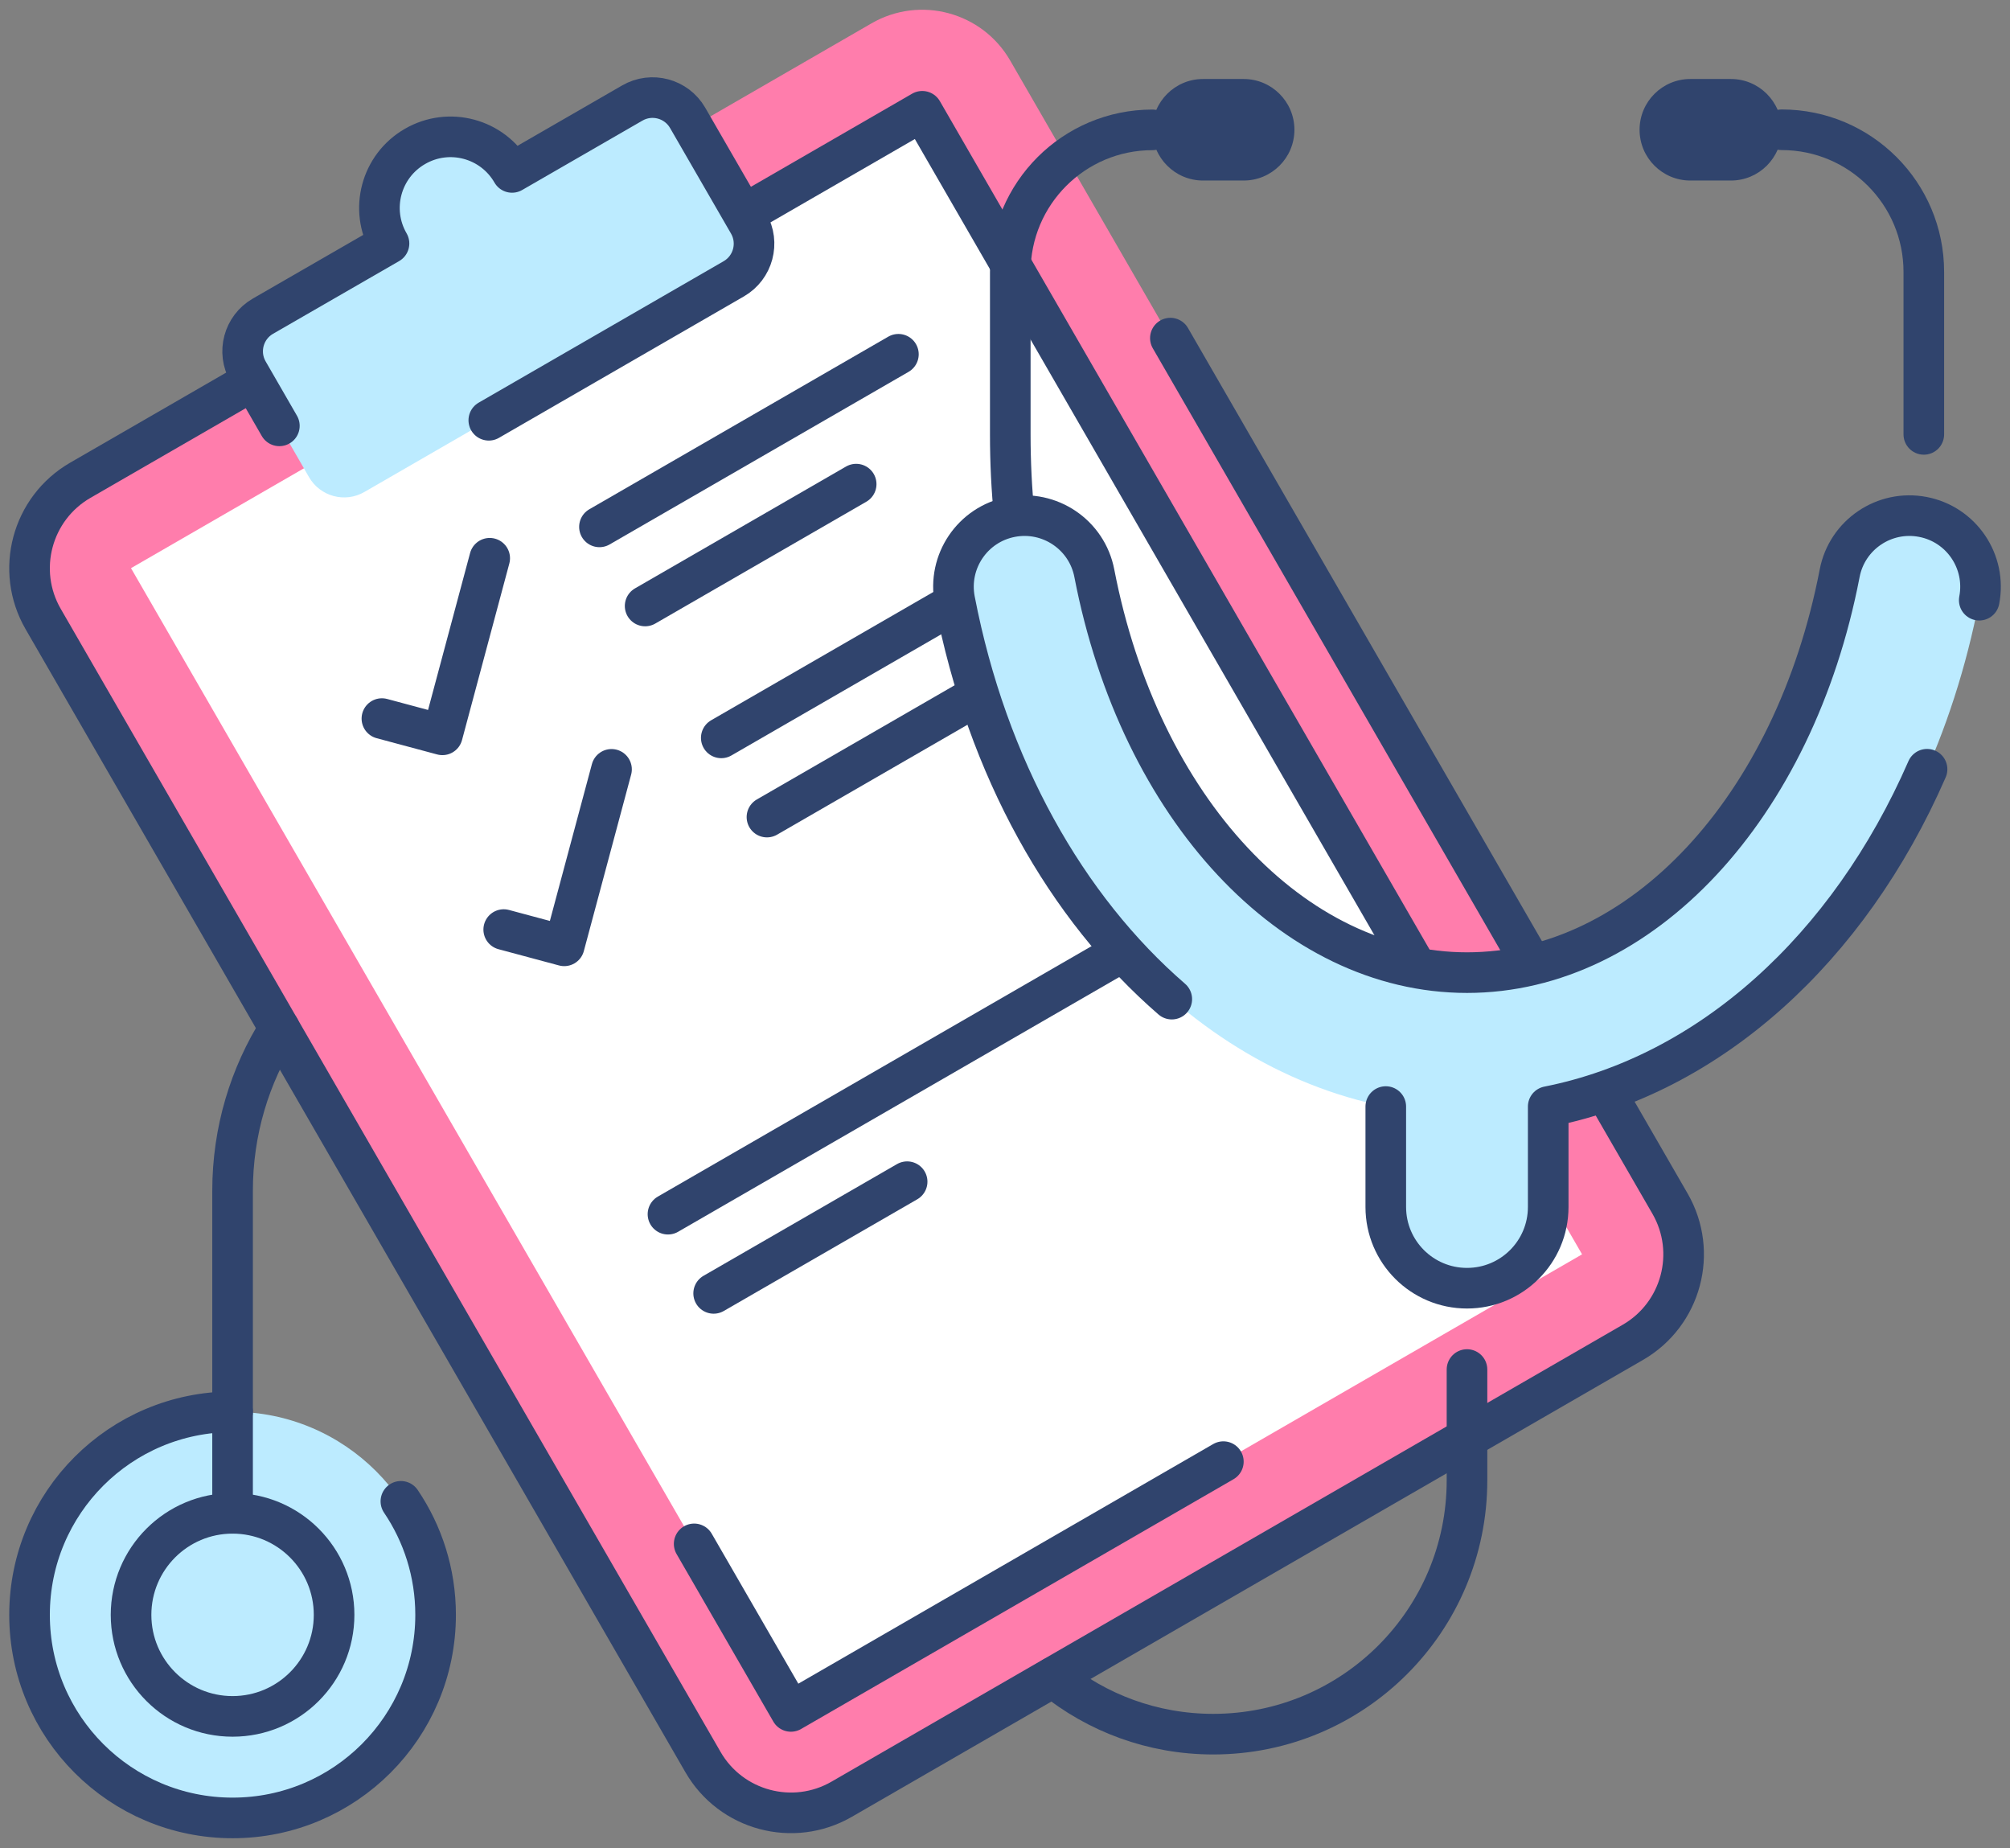 <svg width="198" height="182" viewBox="0 0 198 182" fill="none" xmlns="http://www.w3.org/2000/svg">
<rect x="0" y="0" width="198" height="182" fill="#808080" stroke="none"/>
<path d="M22.91 179.04C33.956 179.04 42.91 170.086 42.91 159.04C42.91 147.994 33.956 139.04 22.91 139.04C11.864 139.04 2.91 147.994 2.91 159.04C2.91 170.086 11.864 179.04 22.91 179.04Z" fill="#BCEBFF"/>
<path d="M85.85 2.3C90.63 -0.46 96.75 1.18 99.51 5.96L164.51 118.54C167.27 123.32 165.63 129.44 160.85 132.2L82.91 177.2C78.13 179.96 72.01 178.32 69.25 173.54L4.25 60.96C1.49 56.18 3.13 50.06 7.91 47.3L85.85 2.3Z" fill="#FF7DAC"/>
<rect x="12.905" y="55.956" width="89.998" height="129.997" transform="rotate(-30.001 12.905 55.956)" fill="white"/>
<path d="M24.94 37.47L7.91 47.3C3.13 50.06 1.49 56.18 4.25 60.96L69.25 173.54C72.01 178.32 78.13 179.96 82.91 177.2L160.85 132.2C165.63 129.44 167.27 123.32 164.51 118.54L115.29 33.3" stroke="#30446D" stroke-width="4" stroke-linecap="round" stroke-linejoin="round"/>
<path d="M120.51 143.95L77.91 168.55L68.38 152.05" stroke="#30446D" stroke-width="4" stroke-linecap="round" stroke-linejoin="round"/>
<path d="M73.24 21.13L90.85 10.96L139.56 95.33" stroke="#30446D" stroke-width="4" stroke-linecap="round" stroke-linejoin="round"/>
<path d="M48.24 54.98L43.58 72.37L37.62 70.77" stroke="#30446D" stroke-width="4" stroke-linecap="round" stroke-linejoin="round"/>
<path d="M59.05 51.89L88.5 34.89" stroke="#30446D" stroke-width="4" stroke-linecap="round" stroke-linejoin="round"/>
<path d="M63.55 59.68L84.34 47.68" stroke="#30446D" stroke-width="4" stroke-linecap="round" stroke-linejoin="round"/>
<path d="M60.24 75.77L55.58 93.15L49.62 91.55" stroke="#30446D" stroke-width="4" stroke-linecap="round" stroke-linejoin="round"/>
<path d="M71.05 72.67L100.5 55.67" stroke="#30446D" stroke-width="4" stroke-linecap="round" stroke-linejoin="round"/>
<path d="M75.55 80.47L96.34 68.47" stroke="#30446D" stroke-width="4" stroke-linecap="round" stroke-linejoin="round"/>
<path d="M65.8 119.58L119.5 88.58" stroke="#30446D" stroke-width="4" stroke-linecap="round" stroke-linejoin="round"/>
<path d="M70.3 127.38L89.36 116.38" stroke="#30446D" stroke-width="4" stroke-linecap="round" stroke-linejoin="round"/>
<path d="M62.28 10.14L50.44 16.97C48.51 13.62 44.23 12.47 40.88 14.41C37.53 16.34 36.38 20.62 38.32 23.97L25.9 31.14C23.99 32.24 23.33 34.69 24.44 36.6L30.44 46.99C31.54 48.9 33.99 49.56 35.9 48.45L72.27 27.45C74.18 26.35 74.84 23.9 73.73 21.99L67.73 11.6C66.64 9.69 64.19 9.03 62.28 10.14Z" fill="#BCEBFF"/>
<path d="M48.15 41.39L72.28 27.46C74.19 26.36 74.85 23.91 73.74 22L67.74 11.61C66.64 9.7 64.19 9.04 62.28 10.15L50.44 16.98C48.51 13.63 44.23 12.48 40.88 14.42C37.53 16.35 36.38 20.63 38.32 23.98L25.9 31.14C23.99 32.24 23.33 34.69 24.44 36.6L27.52 41.94" stroke="#30446D" stroke-width="4" stroke-linecap="round" stroke-linejoin="round"/>
<path d="M99.92 50.87C99.65 48.23 99.52 45.53 99.52 42.79V26.79C99.52 19.06 105.79 12.79 113.52 12.79V12.79" stroke="#30446D" stroke-width="4" stroke-linecap="round" stroke-linejoin="round"/>
<path d="M175.51 12.78V12.78C183.24 12.78 189.51 19.05 189.51 26.78V42.78" stroke="#30446D" stroke-width="4" stroke-linecap="round" stroke-linejoin="round"/>
<path d="M170.51 17.78H166.51C163.75 17.78 161.51 15.54 161.51 12.78C161.51 10.02 163.75 7.78 166.51 7.78H170.51C173.27 7.78 175.51 10.02 175.51 12.78C175.51 15.54 173.27 17.78 170.51 17.78Z" fill="#30446D"/>
<path d="M122.51 17.78H118.51C115.75 17.78 113.51 15.54 113.51 12.78C113.51 10.02 115.75 7.78 118.51 7.78H122.51C125.27 7.78 127.51 10.02 127.51 12.78C127.51 15.54 125.27 17.78 122.51 17.78Z" fill="#30446D"/>
<path d="M144.51 134.88V145.79C144.51 159.6 133.32 170.79 119.51 170.79V170.79C113.53 170.79 108.04 168.69 103.74 165.19" stroke="#30446D" stroke-width="4" stroke-linecap="round" stroke-linejoin="round"/>
<path d="M39.49 147.86C41.65 151.05 42.91 154.9 42.91 159.04C42.91 170.09 33.96 179.04 22.91 179.04C11.86 179.04 2.91 170.09 2.91 159.04C2.91 147.99 11.86 139.04 22.91 139.04" stroke="#30446D" stroke-width="4" stroke-linecap="round" stroke-linejoin="round"/>
<path d="M22.91 149.04V117.28C22.91 111.4 24.6 105.91 27.53 101.28" stroke="#30446D" stroke-width="4" stroke-linecap="round" stroke-linejoin="round"/>
<path fill-rule="evenodd" clip-rule="evenodd" d="M22.91 169.04C28.433 169.04 32.91 164.563 32.91 159.04C32.91 153.517 28.433 149.04 22.91 149.04C17.387 149.04 12.91 153.517 12.91 159.04C12.91 164.563 17.387 169.04 22.91 169.04Z" stroke="#30446D" stroke-width="4" stroke-linecap="round" stroke-linejoin="round"/>
<path d="M189.42 50.91C185.62 50.18 181.95 52.66 181.22 56.46C176.75 79.62 161.65 95.79 144.51 95.79C127.37 95.79 112.27 79.62 107.8 56.46C107.07 52.66 103.39 50.18 99.6 50.91C95.8 51.64 93.32 55.31 94.05 59.11C99.16 85.56 116.05 104.93 136.51 108.98V118.87C136.51 123.29 140.09 126.87 144.51 126.87C148.93 126.87 152.51 123.29 152.51 118.87V108.98C172.97 104.93 189.86 85.56 194.97 59.11C195.7 55.31 193.22 51.64 189.42 50.91Z" fill="#BCEBFF"/>
<path d="M194.97 59.11C195.7 55.31 193.22 51.64 189.42 50.91C185.62 50.18 181.95 52.66 181.22 56.46C176.75 79.62 161.65 95.79 144.51 95.79C127.37 95.79 112.27 79.62 107.8 56.46C107.07 52.66 103.39 50.18 99.6 50.91C95.8 51.64 93.32 55.31 94.05 59.11C97.24 75.64 105.04 89.41 115.43 98.4" stroke="#30446D" stroke-width="4" stroke-linecap="round" stroke-linejoin="round"/>
<path d="M136.51 108.98V118.87C136.51 123.29 140.09 126.87 144.51 126.87C148.93 126.87 152.51 123.29 152.51 118.87V108.98C168.37 105.84 182.09 93.49 189.83 75.76" stroke="#30446D" stroke-width="4" stroke-linecap="round" stroke-linejoin="round"/>
</svg>
